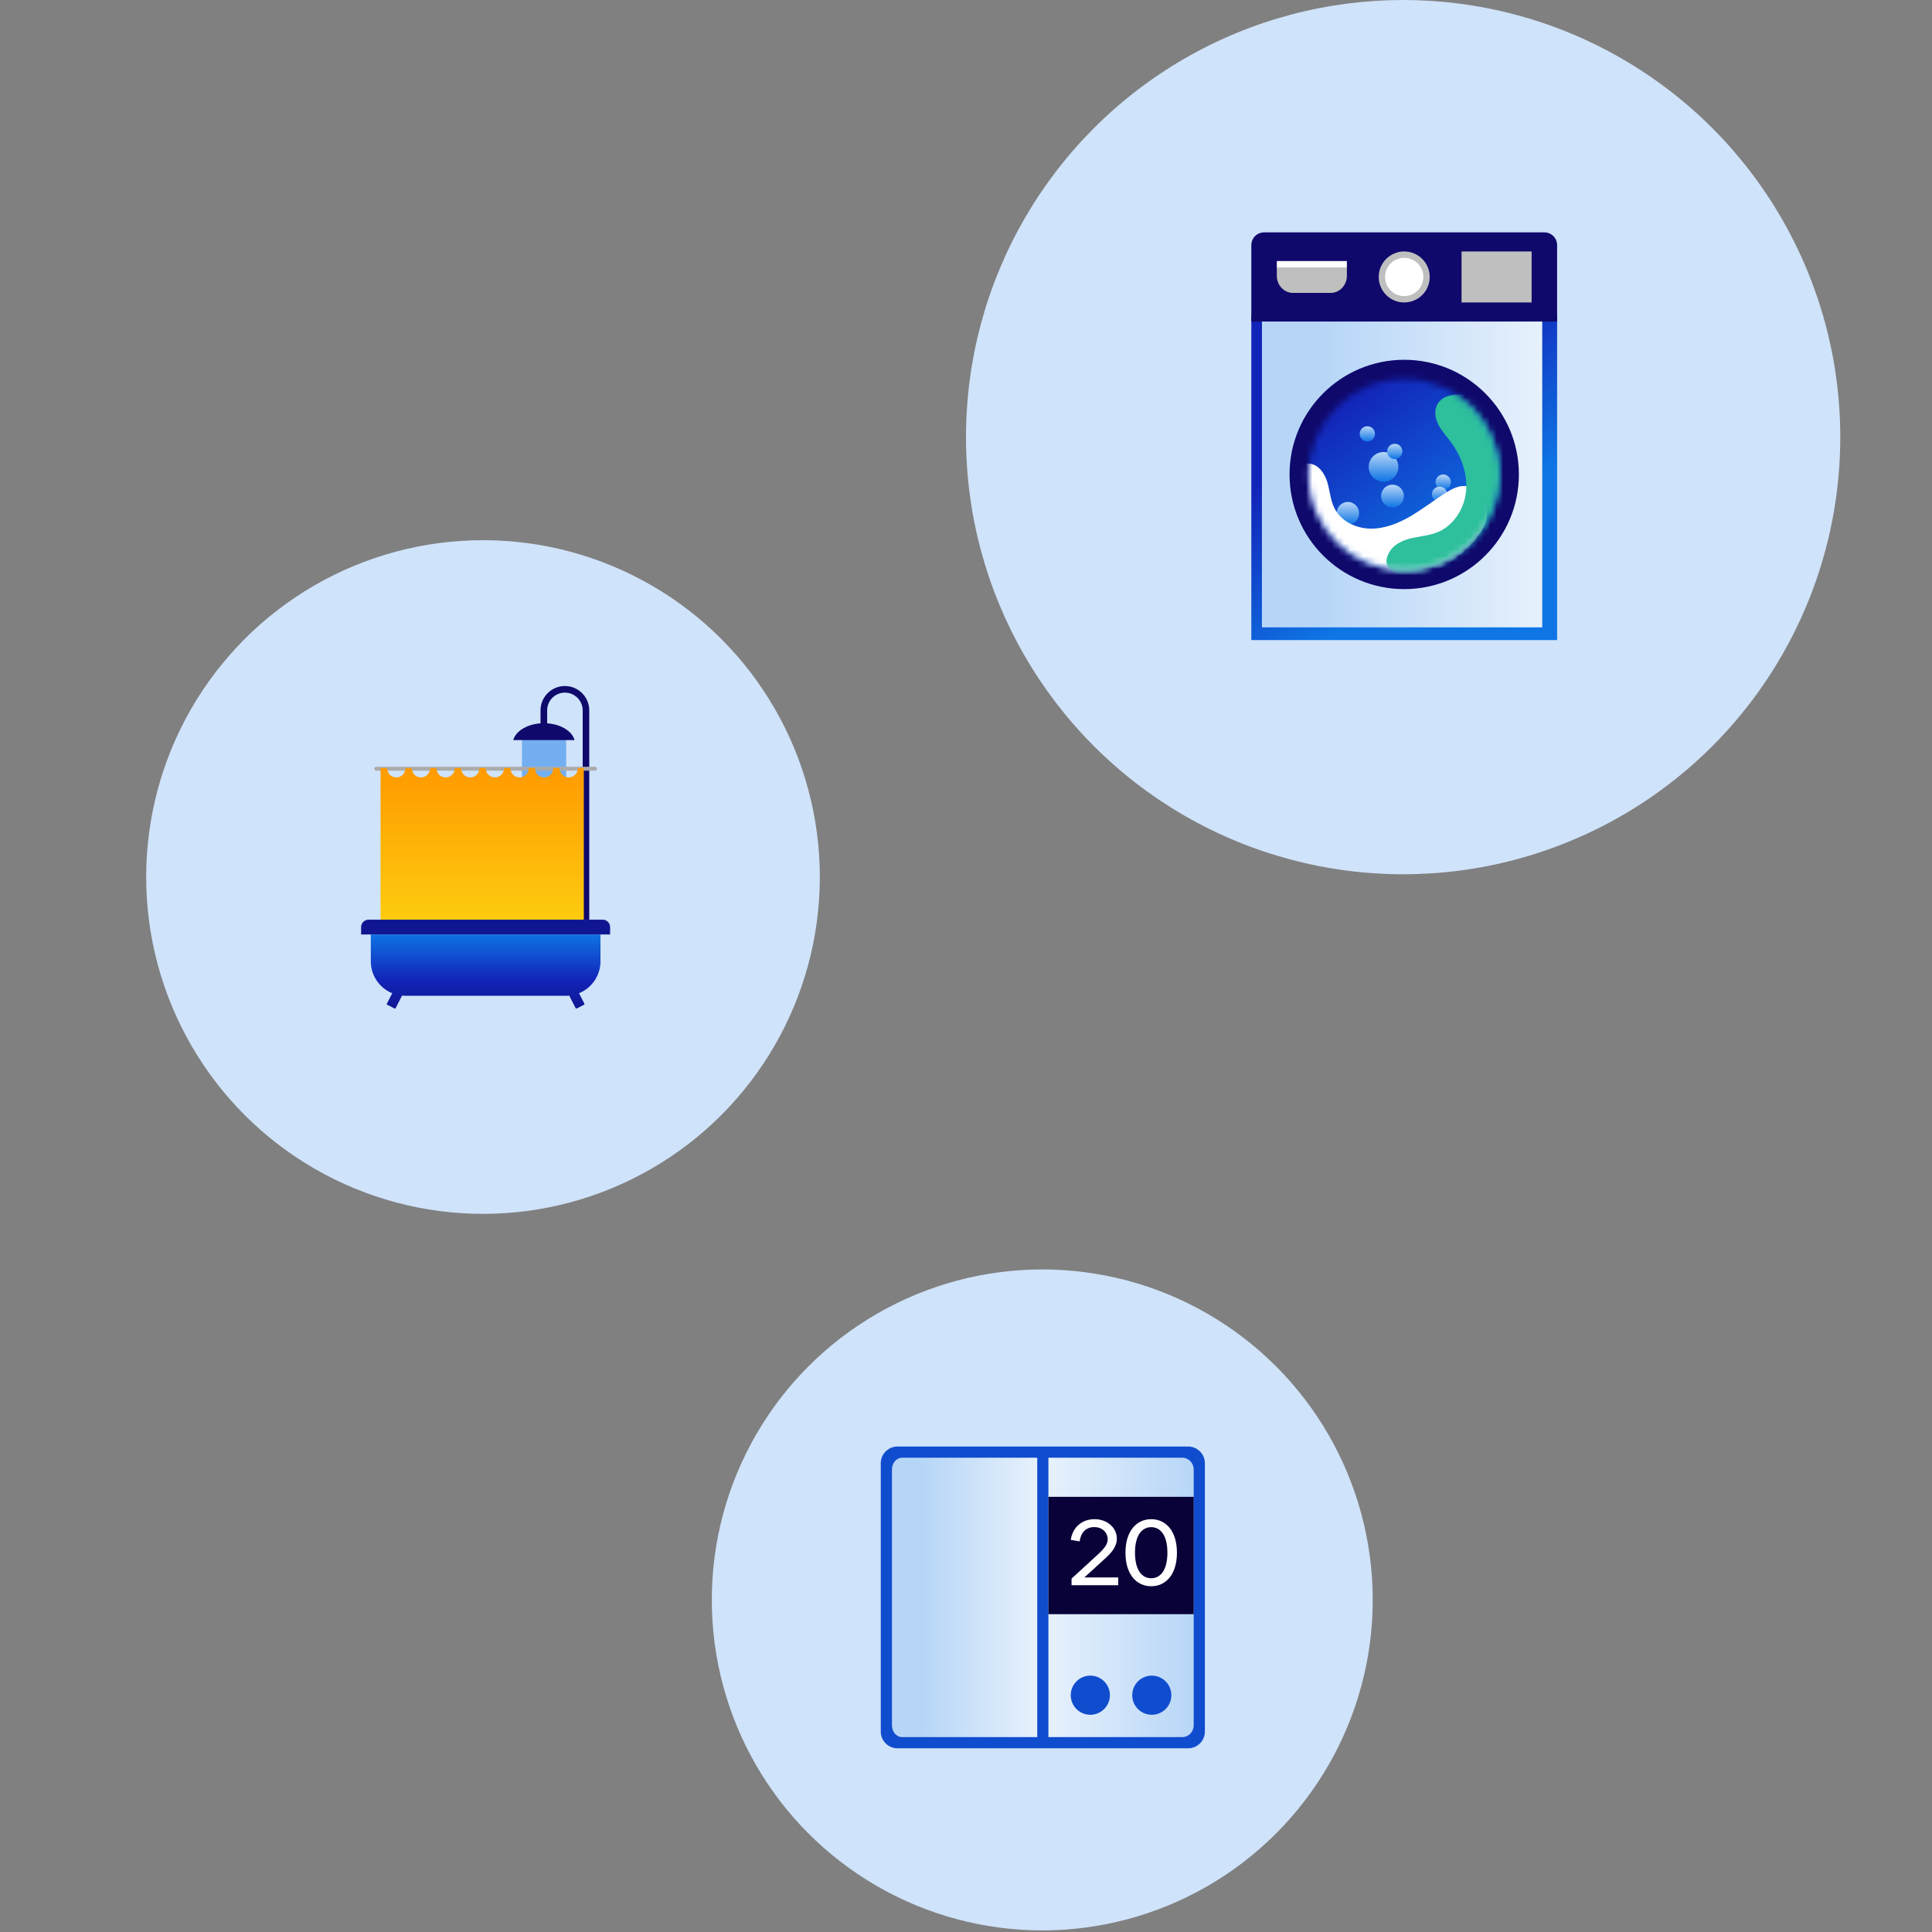 <svg width="304" height="304" fill="none" xmlns="http://www.w3.org/2000/svg"><rect width="100%" height="100%" fill="#808080" stroke="none"/><circle cx="164" cy="251.747" r="52" fill="#CFE3FA"/><path d="M141.227 227.612a2.638 2.638 0 0 0-2.638 2.638v42.206a2.638 2.638 0 0 0 2.638 2.638h45.723a2.638 2.638 0 0 0 2.638-2.638V230.25a2.638 2.638 0 0 0-2.638-2.638h-45.723Z" fill="#104CCE"/><path d="M141.954 229.37c-.889 0-1.606.833-1.606 1.856v40.262c0 1.023.717 1.847 1.606 1.847h21.255V229.37h-21.255Z" fill="url(#a)"/><path d="M186.029 229.37h-21.061v43.965h21.061c.992 0 1.8-.828 1.8-1.856v-40.253c0-1.023-.803-1.856-1.8-1.856Z" fill="url(#b)"/><path d="M187.829 253.991h-22.861v-18.465h22.861v18.465Z" fill="#080238"/><path d="M168.609 249.433v-1.037l4.111-3.771c1.144-1.037 1.576-1.724 1.576-2.396 0-1.17-.958-1.944-2.086-1.944-1.329 0-2.118.818-2.334 2.25l-1.391-.233c.278-1.915 1.685-3.259 3.756-3.259 1.947 0 3.493 1.33 3.493 3.039 0 1.301-.835 2.251-1.948 3.245l-3.153 2.879h5.317v1.227h-7.341ZM177.092 244.318c0-3.478 1.793-5.275 4.05-5.275 2.256 0 4.049 1.797 4.049 5.275 0 3.479-1.793 5.276-4.049 5.276-2.257 0-4.05-1.797-4.05-5.276Zm1.5 0c0 2.821 1.143 4.019 2.55 4.019 1.406 0 2.55-1.198 2.55-4.019 0-2.82-1.144-4.019-2.55-4.019-1.407 0-2.55 1.199-2.55 4.019Z" fill="#fff"/><path d="M181.234 269.818a3.078 3.078 0 1 0 0-6.156 3.078 3.078 0 0 0 0 6.156ZM171.562 269.818a3.078 3.078 0 1 0 0-6.156 3.078 3.078 0 0 0 0 6.156Z" fill="#104CCE"/><circle cx="76" cy="138" r="53" fill="#CFE3FA"/><path d="M89.086 116.214h-6.953v6.49h6.953v-6.49Z" fill="#73AFF0"/><path d="M58.346 147.038v4.223a5.424 5.424 0 0 0 3.375 5.022l-.843 1.638a.13.13 0 0 0 .057.176l1.143.586a.13.13 0 0 0 .176-.057l1.01-1.967c.166.015.337.024.514.024h25.274c.17 0 .342-.009.514-.024l1.009 1.967c.033.061.11.09.176.057l1.143-.586a.132.132 0 0 0 .057-.176l-.843-1.638a5.424 5.424 0 0 0 3.375-5.022v-4.223H58.346Z" fill="url(#c)"/><path d="M92.727 144.71h-1.042v-32.929a2.799 2.799 0 0 0-2.795-2.795 2.796 2.796 0 0 0-2.794 2.795v4.003h-1.043v-4.003a3.836 3.836 0 0 1 3.833-3.833 3.836 3.836 0 0 1 3.832 3.833v32.929h.01Z" fill="#0F096C"/><path d="M90.4 116.451c-.395-1.505-2.4-2.652-4.818-2.652-2.418 0-4.418 1.147-4.817 2.652H90.4Z" fill="#0F096C"/><path d="M93.618 121.264h-34.41a.308.308 0 0 1-.304-.305c0-.166.138-.305.304-.305h34.415c.166 0 .304.139.304.305a.308.308 0 0 1-.309.305Z" fill="#ABABAB"/><path d="M90.946 120.849c0 .816-.648 1.479-1.449 1.479-.796 0-1.444-.663-1.448-1.479h-.983c0 .816-.647 1.479-1.448 1.479-.797 0-1.444-.663-1.449-1.479H83.2c0 .816-.647 1.479-1.448 1.479-.797 0-1.444-.663-1.449-1.479h-.983c0 .816-.647 1.479-1.448 1.479-.796 0-1.444-.663-1.448-1.479h-.983c0 .816-.648 1.479-1.449 1.479-.796 0-1.444-.663-1.448-1.479h-.983c0 .816-.647 1.479-1.449 1.479-.796 0-1.443-.663-1.448-1.479h-.983c0 .816-.647 1.479-1.448 1.479-.797 0-1.444-.663-1.449-1.479h-.983c0 .816-.647 1.479-1.448 1.479-.796 0-1.444-.663-1.448-1.479H59.88v24.104h31.983v-24.104h-.917Z" fill="url(#d)"/><path d="M96 147.038H56.82v-1.162c0-.643.524-1.166 1.167-1.166h36.847c.643 0 1.166.523 1.166 1.166v1.162Z" fill="#101692"/><circle cx="220.783" cy="68.783" r="68.783" fill="#CFE3FA"/><path d="M245.011 49.595v51.122h-48.115V49.595h48.115Z" fill="url(#e)"/><path d="M196.896 38.569c0-1.107.898-2.005 2.005-2.005h44.105c1.107 0 2.005.898 2.005 2.005v12.029h-48.115v-12.03Z" fill="#0F096C"/><path d="M198.567 50.597v48.115h44.105V50.597h-44.105Z" fill="url(#f)"/><path d="M238.996 74.655c0 9.967-8.076 18.043-18.043 18.043-9.967 0-18.043-8.076-18.043-18.043 0-9.967 8.076-18.043 18.043-18.043 9.967 0 18.043 8.082 18.043 18.043Z" fill="#0F096C"/><mask id="g" style="mask-type:luminance" maskUnits="userSpaceOnUse" x="205" y="59" width="31" height="31"><path d="M205.917 74.655c0 8.303 6.733 15.036 15.036 15.036 8.304 0 15.036-6.733 15.036-15.036s-6.732-15.036-15.036-15.036c-8.303.007-15.036 6.74-15.036 15.036Z" fill="#fff"/></mask><g mask="url(#g)"><path d="m225.909 45.433 24.273 34.178-34.185 24.272-24.272-34.178 34.184-24.272Z" fill="url(#h)"/></g><path d="M216.944 43.58a4.01 4.01 0 1 1 8.02 0 4.01 4.01 0 0 1-8.02 0Z" fill="#BFBFBF"/><path d="M223.081 45.708a3.013 3.013 0 0 1-4.255 0 3.012 3.012 0 0 1 0-4.255 3.013 3.013 0 0 1 4.255 0 3.012 3.012 0 0 1 0 4.255Z" fill="#fff"/><path d="M241.001 39.571h-11.026v8.02h11.026v-8.02ZM203.452 46.087h5.934c1.404 0 2.546-1.204 2.546-2.684v-1.326h-11.026v1.326c0 1.48 1.135 2.684 2.546 2.684Z" fill="#BFBFBF"/><path d="M211.932 41.075h-11.026v1.002h11.026v-1.002Z" fill="#fff"/><mask id="i" style="mask-type:luminance" maskUnits="userSpaceOnUse" x="206" y="60" width="30" height="30"><path d="M206.644 74.81c0 7.903 6.407 14.31 14.309 14.31 7.902 0 14.31-6.407 14.31-14.31 0-7.902-6.408-14.31-14.31-14.31-7.902.007-14.309 6.414-14.309 14.31Z" fill="#fff"/></mask><g mask="url(#i)"><path d="M217.651 75.796a2.334 2.334 0 1 0 0-4.667 2.334 2.334 0 0 0 0 4.667Z" fill="url(#j)"/></g><mask id="k" style="mask-type:luminance" maskUnits="userSpaceOnUse" x="206" y="60" width="30" height="30"><path d="M206.644 74.81c0 7.903 6.407 14.31 14.309 14.31 7.902 0 14.31-6.407 14.31-14.31 0-7.902-6.408-14.31-14.31-14.31-7.902.007-14.309 6.414-14.309 14.31Z" fill="#fff"/></mask><g mask="url(#k)"><path d="M219.11 79.84a1.789 1.789 0 1 0-.001-3.578 1.789 1.789 0 0 0 .001 3.578Z" fill="url(#l)"/></g><mask id="m" style="mask-type:luminance" maskUnits="userSpaceOnUse" x="206" y="60" width="30" height="30"><path d="M206.644 74.81c0 7.903 6.407 14.31 14.309 14.31 7.902 0 14.31-6.407 14.31-14.31 0-7.902-6.408-14.31-14.31-14.31-7.902.007-14.309 6.414-14.309 14.31Z" fill="#fff"/></mask><g mask="url(#m)"><path d="M212.065 82.56a1.789 1.789 0 1 0-.001-3.578 1.789 1.789 0 0 0 .001 3.577Z" fill="url(#n)"/></g><mask id="o" style="mask-type:luminance" maskUnits="userSpaceOnUse" x="206" y="60" width="30" height="30"><path d="M206.644 74.81c0 7.903 6.407 14.31 14.309 14.31 7.902 0 14.31-6.407 14.31-14.31 0-7.902-6.408-14.31-14.31-14.31-7.902.007-14.309 6.414-14.309 14.31Z" fill="#fff"/></mask><g mask="url(#o)"><path d="M219.465 72.231a1.2 1.2 0 1 0 0-2.4 1.2 1.2 0 0 0 0 2.4Z" fill="url(#p)"/></g><mask id="q" style="mask-type:luminance" maskUnits="userSpaceOnUse" x="206" y="60" width="30" height="30"><path d="M206.644 74.81c0 7.903 6.407 14.31 14.309 14.31 7.902 0 14.31-6.407 14.31-14.31 0-7.902-6.408-14.31-14.31-14.31-7.902.007-14.309 6.414-14.309 14.31Z" fill="#fff"/></mask><g mask="url(#q)"><path d="M215.152 69.475a1.201 1.201 0 1 0 0-2.402 1.201 1.201 0 0 0 0 2.402Z" fill="url(#r)"/></g><mask id="s" style="mask-type:luminance" maskUnits="userSpaceOnUse" x="206" y="60" width="30" height="30"><path d="M206.644 74.81c0 7.903 6.407 14.31 14.309 14.31 7.902 0 14.31-6.407 14.31-14.31 0-7.902-6.408-14.31-14.31-14.31-7.902.007-14.309 6.414-14.309 14.31Z" fill="#fff"/></mask><g mask="url(#s)"><path d="M227.091 77.065a1.201 1.201 0 1 0 0-2.403 1.201 1.201 0 0 0 0 2.403Z" fill="url(#t)"/></g><mask id="u" style="mask-type:luminance" maskUnits="userSpaceOnUse" x="206" y="60" width="30" height="30"><path d="M206.644 74.81c0 7.903 6.407 14.31 14.309 14.31 7.902 0 14.31-6.407 14.31-14.31 0-7.902-6.408-14.31-14.31-14.31-7.902.007-14.309 6.414-14.309 14.31Z" fill="#fff"/></mask><g mask="url(#u)"><path d="M226.521 78.97a1.2 1.2 0 1 0 .001-2.401 1.2 1.2 0 0 0-.001 2.4Z" fill="url(#v)"/></g><mask id="w" style="mask-type:luminance" maskUnits="userSpaceOnUse" x="205" y="59" width="31" height="31"><path d="M205.917 74.655c0 8.303 6.733 15.036 15.036 15.036 8.304 0 15.036-6.733 15.036-15.036s-6.732-15.036-15.036-15.036c-8.303.007-15.036 6.74-15.036 15.036Z" fill="#fff"/></mask><g mask="url(#w)"><path d="M230.46 76.477c-1.041-.043-2.021.477-2.909 1.029-1.906 1.188-3.676 2.597-5.618 3.73-1.942 1.133-4.122 1.997-6.37 1.942-2.249-.055-4.564-1.176-5.575-3.185-.643-1.268-.723-2.745-1.127-4.105-.41-1.366-1.354-2.762-2.763-2.928-1.206-.147-2.37.699-2.934 1.783-.564 1.078-.631 2.346-.6 3.559.092 3.449 1.029 7.032 3.406 9.532 2.53 2.664 6.352 3.748 10.027 3.883 6.684.251 13.728-2.634 17.226-8.337 1.427-2.34.76-6.763-2.763-6.903Z" fill="#fff"/></g><mask id="x" style="mask-type:luminance" maskUnits="userSpaceOnUse" x="205" y="59" width="31" height="31"><path d="M205.917 74.655c0 8.303 6.733 15.036 15.036 15.036 8.304 0 15.036-6.733 15.036-15.036s-6.732-15.036-15.036-15.036c-8.303.007-15.036 6.74-15.036 15.036Z" fill="#fff"/></mask><g mask="url(#x)"><path d="M218.705 86.725c.735-1.164 2.113-1.746 3.455-2.052 1.342-.307 2.738-.405 4.012-.92 2.579-1.047 4.276-3.754 4.521-6.523.245-2.775-.808-5.556-2.481-7.78-.631-.839-1.354-1.623-1.844-2.554-.49-.931-.722-2.07-.312-3.038.747-1.746 3.136-2.065 4.974-1.575 3.198.864 5.795 3.37 7.259 6.346 1.464 2.971 1.893 6.365 1.77 9.68-.098 2.64-.539 5.316-1.752 7.669-1.213 2.352-3.258 4.349-5.795 5.09-1.28.374-2.634.416-3.963.386-2.15-.055-12.901.098-9.844-4.73Z" fill="#2EBF9D"/></g><defs><linearGradient id="a" x1="140.349" y1="251.352" x2="163.209" y2="251.352" gradientUnits="userSpaceOnUse"><stop offset=".22" stop-color="#B7D6F7"/><stop offset="1" stop-color="#E7F1FC"/></linearGradient><linearGradient id="b" x1="164.969" y1="251.352" x2="187.829" y2="251.352" gradientUnits="userSpaceOnUse"><stop stop-color="#E7F1FC"/><stop offset="1" stop-color="#B7D6F7"/></linearGradient><linearGradient id="c" x1="76.564" y1="146.808" x2="76.564" y2="158.859" gradientUnits="userSpaceOnUse"><stop stop-color="#0E75E5"/><stop offset=".616" stop-color="#1224B8"/><stop offset="1" stop-color="#101692"/></linearGradient><linearGradient id="d" x1="75.908" y1="144.917" x2="75.908" y2="121.212" gradientUnits="userSpaceOnUse"><stop stop-color="#FDCC0F"/><stop offset="1" stop-color="#FF9B00"/></linearGradient><linearGradient id="e" x1="213.789" y1="64.436" x2="229.223" y2="84.891" gradientUnits="userSpaceOnUse"><stop stop-color="#1224B8"/><stop offset="1" stop-color="#0E75E5"/></linearGradient><linearGradient id="f" x1="198.569" y1="74.654" x2="242.672" y2="74.654" gradientUnits="userSpaceOnUse"><stop offset=".22" stop-color="#B7D6F7"/><stop offset="1" stop-color="#E7F1FC"/></linearGradient><linearGradient id="h" x1="212.249" y1="62.401" x2="229.575" y2="86.802" gradientUnits="userSpaceOnUse"><stop stop-color="#1224B8"/><stop offset="1" stop-color="#0E75E5"/></linearGradient><linearGradient id="j" x1="217.651" y1="75.796" x2="217.651" y2="71.129" gradientUnits="userSpaceOnUse"><stop stop-color="#0E75E5"/><stop offset="1" stop-color="#B7D6F7"/></linearGradient><linearGradient id="l" x1="219.11" y1="79.84" x2="219.11" y2="76.262" gradientUnits="userSpaceOnUse"><stop stop-color="#0E75E5"/><stop offset="1" stop-color="#B7D6F7"/></linearGradient><linearGradient id="n" x1="212.065" y1="82.559" x2="212.065" y2="78.982" gradientUnits="userSpaceOnUse"><stop stop-color="#0E75E5"/><stop offset="1" stop-color="#B7D6F7"/></linearGradient><linearGradient id="p" x1="219.465" y1="72.231" x2="219.465" y2="69.83" gradientUnits="userSpaceOnUse"><stop stop-color="#0E75E5"/><stop offset="1" stop-color="#B7D6F7"/></linearGradient><linearGradient id="r" x1="215.152" y1="69.475" x2="215.152" y2="67.073" gradientUnits="userSpaceOnUse"><stop stop-color="#0E75E5"/><stop offset="1" stop-color="#B7D6F7"/></linearGradient><linearGradient id="t" x1="227.091" y1="77.065" x2="227.091" y2="74.663" gradientUnits="userSpaceOnUse"><stop stop-color="#0E75E5"/><stop offset="1" stop-color="#B7D6F7"/></linearGradient><linearGradient id="v" x1="226.521" y1="78.97" x2="226.521" y2="76.568" gradientUnits="userSpaceOnUse"><stop stop-color="#0E75E5"/><stop offset="1" stop-color="#B7D6F7"/></linearGradient></defs></svg>